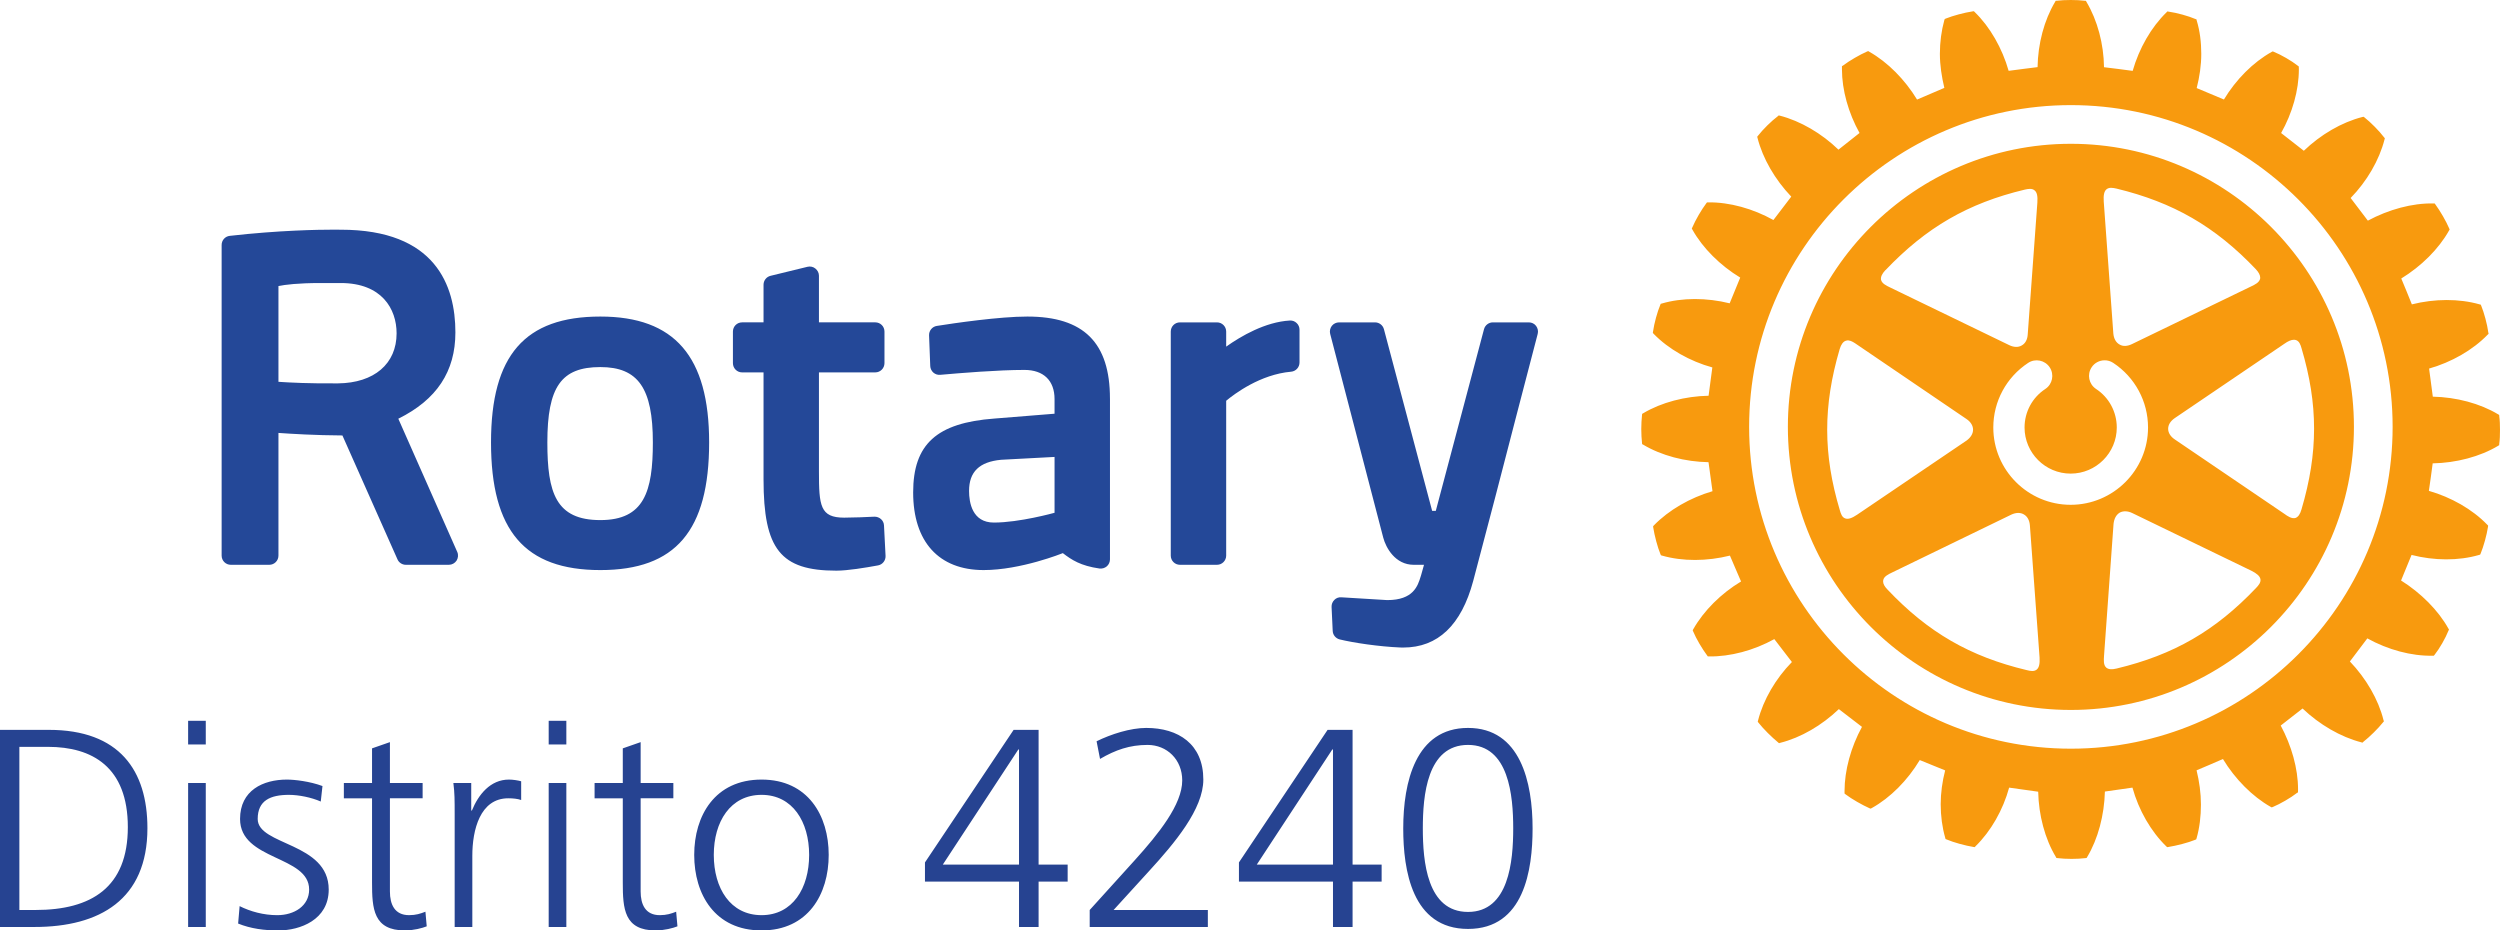 <?xml version="1.0" encoding="UTF-8" standalone="no"?>
<svg
   width="429.035pt"
   height="159.675pt"
   viewBox="0 0 429.035 159.675"
   version="1.1"
   id="svg24"
   sodipodi:docname="rotary-d4240-logo.svg"
   inkscape:version="1.3.2 (091e20e, 2023-11-25)"
   xmlns:inkscape="http://www.inkscape.org/namespaces/inkscape"
   xmlns:sodipodi="http://sodipodi.sourceforge.net/DTD/sodipodi-0.dtd"
   xmlns="http://www.w3.org/2000/svg"
   xmlns:svg="http://www.w3.org/2000/svg">
  <sodipodi:namedview
     id="namedview24"
     pagecolor="#ffffff"
     bordercolor="#666666"
     borderopacity="1.0"
     inkscape:showpageshadow="2"
     inkscape:pageopacity="0.0"
     inkscape:pagecheckerboard="0"
     inkscape:deskcolor="#d1d1d1"
     inkscape:document-units="pt"
     inkscape:zoom="0.55625733"
     inkscape:cx="25.168208"
     inkscape:cy="302.91736"
     inkscape:window-width="1392"
     inkscape:window-height="1052"
     inkscape:window-x="0"
     inkscape:window-y="0"
     inkscape:window-maximized="0"
     inkscape:current-layer="svg24" />
  <defs
     id="defs9">
    <g
       id="g9">
      <g
         id="glyph-0-0">
        <path
           d="M 3.047,-13.078 H 5.125 c 3.203,0 5.797,1.453 5.797,5.828 0,4.375 -2.641,6.016 -6.703,6.016 H 3.047 Z M 1.641,0 h 2.5 C 8.875,0 12.344,-1.984 12.344,-7.172 c 0,-4.188 -2.031,-7.141 -7.156,-7.141 H 1.641 Z m 0,0"
           id="path1" />
      </g>
      <g
         id="glyph-0-1">
        <path
           d="M 1.625,0 H 2.906 V -10.453 H 1.625 Z M 2.906,-14.969 H 1.625 V -13.25 h 1.281 z m 0,0"
           id="path2" />
      </g>
      <g
         id="glyph-0-2">
        <path
           d="M 0.703,-0.25 C 1.625,0.125 2.625,0.25 3.625,0.25 c 1.578,0 3.656,-0.766 3.656,-2.969 0,-3.438 -5.156,-3.188 -5.156,-5.125 0,-1.344 0.922,-1.75 2.266,-1.75 0.719,0 1.641,0.188 2.312,0.484 l 0.125,-1.125 c -0.922,-0.344 -2.031,-0.469 -2.578,-0.469 -1.734,0 -3.406,0.781 -3.406,2.859 0,3.031 5.016,2.641 5.016,5.125 0,1.188 -1.078,1.859 -2.312,1.859 -1,0 -1.953,-0.266 -2.734,-0.656 z m 0,0"
           id="path3" />
      </g>
      <g
         id="glyph-0-3">
        <path
           d="M 6.125,-10.453 H 3.75 v -2.969 l -1.297,0.453 v 2.516 H 0.406 v 1.109 h 2.047 v 6.109 c 0,1.906 0.094,3.484 2.391,3.484 0.625,0 1.266,-0.172 1.578,-0.297 l -0.094,-1.062 c -0.359,0.141 -0.688,0.25 -1.188,0.25 C 4.094,-0.859 3.75,-1.641 3.75,-2.578 V -9.344 h 2.375 z m 0,0"
           id="path4" />
      </g>
      <g
         id="glyph-0-4">
        <path
           d="m 1.625,0 h 1.281 v -5.172 c 0,-1.875 0.562,-4.172 2.609,-4.172 0.328,0 0.672,0.031 0.938,0.125 v -1.359 c -0.219,-0.062 -0.594,-0.125 -0.891,-0.125 -1.344,0 -2.219,1.094 -2.688,2.25 H 2.828 v -2 H 1.531 c 0.094,0.75 0.094,1.188 0.094,2.328 z m 0,0"
           id="path5" />
      </g>
      <g
         id="glyph-0-5">
        <path
           d="m 0.812,-5.234 c 0,2.859 1.5,5.484 4.891,5.484 3.375,0 4.875,-2.625 4.875,-5.484 0,-2.844 -1.5,-5.469 -4.875,-5.469 -3.391,0 -4.891,2.625 -4.891,5.469 z m 1.422,0 c 0,-2.406 1.203,-4.359 3.469,-4.359 2.25,0 3.453,1.953 3.453,4.359 0,2.422 -1.203,4.375 -3.453,4.375 -2.266,0 -3.469,-1.953 -3.469,-4.375 z m 0,0"
           id="path6" />
      </g>
      <g
         id="glyph-0-6" />
      <g
         id="glyph-0-7">
        <path
           d="M 7.297,-4.531 H 1.766 L 7.25,-12.891 H 7.297 Z M 0.469,-3.297 H 7.297 V 0 H 8.719 v -3.297 h 2.109 V -4.531 H 8.719 v -9.781 h -1.812 l -6.438,9.625 z m 0,0"
           id="path7" />
      </g>
      <g
         id="glyph-0-8">
        <path
           d="M 1.031,0 H 9.609 V -1.234 H 2.766 L 5.344,-4.062 c 1.859,-2.031 3.938,-4.5 3.938,-6.641 0,-2.578 -1.812,-3.75 -4.141,-3.75 -1.156,0 -2.562,0.453 -3.609,0.969 l 0.25,1.281 c 1.125,-0.656 2.156,-1.016 3.453,-1.016 1.406,0 2.516,1.062 2.516,2.578 0,1.75 -1.719,3.875 -3.438,5.781 l -3.281,3.625 z m 0,0"
           id="path8" />
      </g>
      <g
         id="glyph-0-9">
        <path
           d="m 5.703,-13.219 c 2.969,0 3.281,3.688 3.281,6.062 0,2.375 -0.312,6.062 -3.281,6.062 -2.984,0 -3.281,-3.688 -3.281,-6.062 0,-2.375 0.297,-6.062 3.281,-6.062 z m 0,-1.234 C 1.891,-14.453 1,-10.5 1,-7.156 c 0,3 0.625,7.297 4.703,7.297 4.078,0 4.688,-4.297 4.688,-7.297 0,-3.344 -0.875,-7.297 -4.688,-7.297 z m 0,0"
           id="path9" />
      </g>
    </g>
  </defs>
  <path
     id="path34"
     style="fill:#264391;fill-opacity:1;stroke-width:2.364"
     d="m 32.284,123.704 v 4.061 h 3.03 v -4.061 z m 61.878,0 v 4.061 h 3.03 v -4.061 z m 102.558,1.219 c -2.733,0 -6.057,1.07 -8.532,2.289 l 0.592,3.03 c 2.659,-1.551 5.096,-2.403 8.161,-2.403 3.324,0 5.945,2.511 5.945,6.094 0,4.136 -4.06,9.161 -8.123,13.666 l -7.756,8.57 v 2.915 h 20.276 v -2.915 h -16.177 l 6.094,-6.686 c 4.395,-4.801 9.307,-10.636 9.307,-15.695 0,-6.094 -4.285,-8.864 -9.788,-8.864 z m 55.213,0 c -9.012,0 -11.118,9.343 -11.118,17.247 0,7.091 1.479,17.247 11.118,17.247 9.64,0 11.08,-10.155 11.08,-17.247 0,-7.904 -2.068,-17.247 -11.08,-17.247 z M 0,125.255 v 33.828 h 5.91 c 11.191,0 19.39,-4.691 19.39,-16.952 0,-9.898 -4.8,-16.876 -16.914,-16.876 z m 173.951,0 -15.214,22.748 v 3.289 h 16.139 v 7.791 h 3.362 v -7.791 h 4.986 v -2.919 h -4.986 v -23.119 z m 53.883,0 -15.214,22.748 v 3.289 h 16.139 v 7.791 h 3.362 v -7.791 h 4.986 v -2.919 h -4.986 v -23.119 z m -160.918,2.105 -3.068,1.07 v 5.945 h -4.837 v 2.625 h 4.837 v 14.439 c 0,4.506 0.221,8.237 5.651,8.237 1.477,0 2.994,-0.407 3.733,-0.703 l -0.222,-2.51 c -0.849,0.332 -1.626,0.592 -2.808,0.592 -2.474,0 -3.286,-1.849 -3.286,-4.065 v -15.99 h 5.613 v -2.625 h -5.613 z m 43.028,0 -3.064,1.07 v 5.945 h -4.841 v 2.625 h 4.841 v 14.439 c 0,4.506 0.221,8.237 5.651,8.237 1.477,0 2.99,-0.407 3.729,-0.703 l -0.222,-2.51 c -0.849,0.332 -1.626,0.592 -2.808,0.592 -2.474,0 -3.286,-1.849 -3.286,-4.065 v -15.99 h 5.613 v -2.625 h -5.613 z m 141.989,0.478 c 7.017,0 7.756,8.717 7.756,14.331 0,5.614 -0.739,14.331 -7.756,14.331 -7.054,0 -7.756,-8.717 -7.756,-14.331 0,-5.614 0.702,-14.331 7.756,-14.331 z M 3.324,128.17 H 8.237 c 7.571,0 13.701,3.436 13.701,13.777 0,10.341 -6.242,14.22 -15.844,14.22 H 3.324 Z m 171.441,0.443 h 0.111 v 19.76 h -13.074 z m 53.883,0 h 0.111 v 19.76 h -13.074 z m -179.401,5.173 c -4.1,0 -8.05,1.847 -8.05,6.759 0,7.165 11.856,6.239 11.856,12.112 0,2.807 -2.55,4.397 -5.467,4.397 -2.364,0 -4.618,-0.628 -6.464,-1.551 l -0.256,2.992 c 2.179,0.886 4.54,1.181 6.904,1.181 3.73,0 8.642,-1.811 8.642,-7.018 0,-8.125 -12.188,-7.532 -12.188,-12.112 0,-3.176 2.18,-4.138 5.356,-4.138 1.699,0 3.879,0.444 5.467,1.146 l 0.294,-2.659 c -2.179,-0.813 -4.801,-1.108 -6.094,-1.108 z m 38.087,0 c -3.176,0 -5.242,2.585 -6.35,5.318 h -0.114 v -4.73 h -3.064 c 0.221,1.773 0.222,2.809 0.222,5.505 v 19.203 h 3.03 v -12.223 c 0,-4.432 1.328,-9.861 6.167,-9.861 0.776,0 1.588,0.073 2.216,0.294 v -3.213 c -0.517,-0.148 -1.403,-0.294 -2.105,-0.294 z m 43.361,0 c -8.014,0 -11.558,6.204 -11.558,12.925 0,6.759 3.543,12.963 11.558,12.963 7.978,0 11.523,-6.205 11.523,-12.963 0,-6.722 -3.546,-12.925 -11.523,-12.925 z m -98.41,0.589 v 24.708 h 3.03 v -24.708 z m 61.878,0 v 24.708 h 3.03 v -24.708 z m 36.533,2.032 c 5.318,0 8.165,4.617 8.165,10.304 0,5.725 -2.846,10.342 -8.165,10.342 -5.355,0 -8.199,-4.618 -8.199,-10.342 0,-5.688 2.844,-10.304 8.199,-10.304 z" />
  <path
     fill-rule="nonzero"
     fill="#244898"
     fill-opacity="1"
     d="m 221.334,55.008 c -4.192,0.249 -8.328,2.65 -10.904,4.478 v -2.585 c 0,-0.877 -0.711,-1.579 -1.579,-1.579 h -6.352 c -0.877,0 -1.579,0.702 -1.579,1.579 v 38.447 c 0,0.877 0.702,1.579 1.579,1.579 h 6.352 c 0.868,0 1.579,-0.702 1.579,-1.579 V 68.775 c 1.431,-1.191 5.863,-4.524 11.145,-4.986 0.813,-0.074 1.44,-0.757 1.44,-1.579 v -5.632 c 0,-0.434 -0.175,-0.849 -0.499,-1.145 -0.314,-0.305 -0.748,-0.462 -1.182,-0.425 m -49.527,23.896 c -3.73,0.351 -5.503,2.059 -5.503,5.346 0,2.013 0.554,5.429 4.257,5.429 4.386,0 10.36,-1.662 10.415,-1.68 v -9.584 z m 18.679,-10.498 v 27.589 c 0,0.462 -0.203,0.896 -0.536,1.191 -0.36,0.305 -0.813,0.434 -1.265,0.379 -3.222,-0.462 -4.764,-1.468 -6.288,-2.641 -0.065,0.028 -7.211,2.908 -13.591,2.908 -7.682,0 -12.096,-4.847 -12.096,-13.324 0,-8.282 4.035,-11.939 13.933,-12.677 l 10.332,-0.831 v -2.511 c 0,-3.176 -1.884,-5.004 -5.171,-5.004 -4.524,0 -10.978,0.536 -14.432,0.84 -0.425,0.046 -0.859,-0.092 -1.191,-0.379 -0.314,-0.277 -0.517,-0.692 -0.536,-1.117 l -0.203,-5.272 c -0.028,-0.803 0.545,-1.505 1.33,-1.625 3.075,-0.489 10.748,-1.607 15.54,-1.607 9.667,0 14.173,4.478 14.173,14.081 M 58.478,48.573 h -3.481 c -3.878,0 -6.094,0.286 -7.211,0.517 v 16.435 c 1.856,0.129 5.429,0.314 10.23,0.268 6.196,-0.065 10.046,-3.361 10.046,-8.587 0,-4.173 -2.521,-8.633 -9.584,-8.633 m 19.99,46.139 c 0.222,0.48 0.166,1.043 -0.111,1.496 -0.305,0.452 -0.794,0.72 -1.33,0.72 h -7.377 c -0.619,0 -1.2,-0.369 -1.44,-0.942 L 58.764,74.731 C 54.064,74.703 49.992,74.454 47.786,74.297 v 21.052 c 0,0.877 -0.702,1.579 -1.57,1.579 h -6.602 c -0.877,0 -1.579,-0.702 -1.579,-1.579 V 42.045 c 0,-0.813 0.6,-1.487 1.403,-1.57 8.458,-0.96 15.226,-1.062 17.746,-1.062 0.859,0 1.32,0.009 1.32,0.009 16.232,0 19.648,9.584 19.648,17.617 0,6.713 -3.204,11.551 -9.796,14.819 z M 263.613,55.932 c -0.295,-0.388 -0.748,-0.609 -1.246,-0.609 h -6.168 c -0.711,0 -1.339,0.48 -1.523,1.173 l -8.273,31.171 h -0.628 l -8.273,-31.171 c -0.185,-0.693 -0.813,-1.173 -1.533,-1.173 h -6.159 c -0.489,0 -0.951,0.222 -1.256,0.609 -0.295,0.397 -0.397,0.896 -0.277,1.367 l 9.104,34.957 c 0.452,1.736 2.059,4.672 5.235,4.672 h 1.764 c -0.157,0.582 -0.323,1.21 -0.489,1.745 l -0.083,0.268 c -0.499,1.607 -1.237,4.044 -5.734,4.044 l -7.885,-0.48 c -0.443,-0.037 -0.877,0.12 -1.191,0.443 -0.323,0.323 -0.499,0.748 -0.48,1.2 l 0.194,4.127 c 0.028,0.692 0.517,1.283 1.2,1.459 2.327,0.572 6.759,1.237 10.406,1.385 0.166,0.009 0.332,0.009 0.499,0.009 5.946,0 9.972,-3.85 12.003,-11.412 2.364,-8.864 5.318,-20.267 7.47,-28.595 0.979,-3.749 1.81,-6.98 2.419,-9.279 l 1.182,-4.534 c 0.129,-0.48 0.018,-0.979 -0.277,-1.376 M 112.04,75.922 c 0,-9.307 -2.53,-12.927 -9.012,-12.927 -6.713,0 -9.095,3.379 -9.095,12.927 0,8.642 1.45,13.333 9.095,13.333 7.525,0 9.012,-4.894 9.012,-13.333 m 9.658,0 c 0,15.152 -5.752,21.911 -18.67,21.911 -12.973,0 -18.762,-6.759 -18.762,-21.911 0,-14.939 5.789,-21.597 18.762,-21.597 12.742,0 18.67,6.851 18.67,21.597 m 30.008,14.247 0.268,5.226 c 0.037,0.785 -0.508,1.487 -1.283,1.634 -2.207,0.406 -5.244,0.905 -7.156,0.905 -9.584,0 -12.502,-3.675 -12.502,-15.678 V 63.909 h -3.675 c -0.877,0 -1.579,-0.711 -1.579,-1.588 v -5.42 c 0,-0.877 0.702,-1.579 1.579,-1.579 h 3.675 v -6.454 c 0,-0.729 0.499,-1.367 1.2,-1.533 l 6.352,-1.551 c 0.471,-0.111 0.96,-0.009 1.339,0.295 0.388,0.305 0.619,0.757 0.619,1.237 v 8.005 h 9.667 c 0.877,0 1.579,0.702 1.579,1.579 v 5.42 c 0,0.877 -0.702,1.588 -1.579,1.588 h -9.667 v 17.008 c 0,5.882 0.203,7.922 4.33,7.922 1.523,0 3.906,-0.102 5.18,-0.166 0.859,-0.018 1.616,0.619 1.653,1.496"
     id="path22"
     style="stroke-width:2.364" />
  <path
     id="path23"
     d="m 355.371,0 c -0.858,0 -1.709,0.042 -2.379,0.125 l -0.215,0.01 -0.09,0.184 c -1.884,3.13 -2.948,7.203 -3.012,11.201 -0.554,0.074 -4.402,0.545 -4.965,0.637 -1.099,-3.859 -3.185,-7.534 -5.817,-10.083 l -0.149,-0.149 -0.211,0.028 c -1.422,0.212 -3.389,0.74 -4.598,1.229 l -0.187,0.083 -0.073,0.184 c -0.499,1.8 -0.765,3.787 -0.765,5.8 0,1.939 0.313,3.932 0.765,5.834 -0.48,0.212 -4.183,1.802 -4.681,2.005 -2.078,-3.416 -5.015,-6.407 -8.21,-8.216 l -0.173,-0.104 -0.204,0.076 c -1.228,0.536 -3.001,1.56 -4.127,2.41 l -0.177,0.1 v 0.526 c 0,3.582 1.117,7.525 3.019,10.941 -0.415,0.342 -3.203,2.522 -3.618,2.863 -2.872,-2.779 -6.499,-4.914 -10.072,-5.838 l -0.187,-0.035 -0.139,0.128 c -1.099,0.822 -2.574,2.273 -3.414,3.362 l -0.132,0.166 0.049,0.184 c 0.896,3.555 3.026,7.194 5.796,10.093 -0.305,0.425 -2.732,3.582 -3.064,4.016 -3.472,-1.939 -7.516,-3.085 -11.218,-3.03 l -0.184,0.01 -0.121,0.156 c -0.813,1.08 -1.836,2.824 -2.399,4.145 l -0.083,0.177 0.1,0.184 c 1.773,3.185 4.784,6.16 8.21,8.237 -0.185,0.489 -1.589,3.916 -1.811,4.415 -3.943,-0.979 -8.145,-0.99 -11.644,0.035 l -0.194,0.049 -0.062,0.166 c -0.517,1.228 -1.054,3.167 -1.257,4.626 l -0.028,0.201 0.138,0.159 c 2.558,2.631 6.231,4.707 10.072,5.768 -0.083,0.545 -0.57,4.341 -0.644,4.858 -3.989,0.074 -8.099,1.135 -11.229,3.009 l -0.177,0.104 -0.017,0.201 c -0.074,0.683 -0.128,1.544 -0.128,2.403 0,0.859 0.054,1.706 0.128,2.389 l 0.017,0.194 0.177,0.093 c 3.13,1.874 7.202,2.944 11.218,3.009 0.083,0.545 0.617,4.443 0.682,4.979 -3.85,1.126 -7.497,3.231 -10.055,5.862 l -0.138,0.156 0.021,0.187 c 0.222,1.431 0.748,3.415 1.246,4.615 l 0.083,0.177 0.184,0.055 c 3.546,1.016 7.746,0.979 11.651,0 0.194,0.499 1.708,3.94 1.911,4.439 -3.416,2.05 -6.396,5.004 -8.206,8.199 l -0.093,0.177 0.073,0.184 c 0.517,1.256 1.572,3.03 2.403,4.138 l 0.118,0.166 h 0.187 c 3.666,0.055 7.717,-1.035 11.225,-2.974 0.332,0.415 2.715,3.509 3.019,3.933 -2.761,2.825 -4.903,6.445 -5.817,10.055 l -0.045,0.187 0.111,0.156 c 0.849,1.08 2.308,2.52 3.379,3.397 l 0.156,0.138 0.194,-0.062 c 3.555,-0.886 7.177,-3.01 10.076,-5.789 0.443,0.342 3.516,2.705 3.968,3.047 -1.893,3.472 -2.992,7.432 -2.992,11.042 v 0.398 l 0.177,0.139 c 1.071,0.813 2.815,1.807 4.117,2.389 l 0.187,0.066 0.184,-0.093 c 3.213,-1.782 6.167,-4.782 8.244,-8.244 0.48,0.203 3.861,1.57 4.359,1.773 -0.489,1.902 -0.765,3.861 -0.765,5.8 0,2.031 0.265,4.007 0.783,5.789 l 0.049,0.194 0.194,0.073 c 1.219,0.517 3.174,1.054 4.605,1.285 l 0.215,0.028 0.138,-0.159 c 2.65,-2.585 4.727,-6.26 5.762,-10.055 0.563,0.092 4.441,0.638 4.986,0.703 0.083,4.007 1.153,8.089 3.037,11.201 l 0.083,0.166 0.211,0.028 c 1.385,0.175 3.437,0.175 4.785,0 l 0.194,-0.028 0.1,-0.166 c 1.865,-3.112 2.935,-7.203 3.037,-11.229 0.545,-0.074 4.185,-0.583 4.73,-0.675 1.071,3.869 3.157,7.507 5.807,10.083 l 0.149,0.132 0.173,-0.021 c 1.45,-0.231 3.417,-0.738 4.636,-1.236 l 0.177,-0.083 0.062,-0.177 c 0.517,-1.8 0.748,-3.774 0.748,-5.796 0,-1.957 -0.277,-3.952 -0.748,-5.872 0.499,-0.194 4.027,-1.717 4.525,-1.939 2.077,3.426 5.031,6.426 8.216,8.227 l 0.159,0.073 0.184,-0.066 c 1.265,-0.526 3.056,-1.558 4.155,-2.417 l 0.166,-0.093 c 0,0 0.01,-0.426 0.01,-0.537 0,-3.536 -1.118,-7.478 -2.974,-10.931 0.415,-0.323 3.334,-2.593 3.75,-2.926 2.908,2.77 6.535,4.892 10.09,5.807 l 0.194,0.055 0.138,-0.138 c 1.09,-0.849 2.567,-2.307 3.407,-3.369 l 0.138,-0.166 -0.073,-0.177 c -0.877,-3.555 -3.002,-7.183 -5.772,-10.083 0.323,-0.434 2.668,-3.518 2.992,-3.961 3.518,1.948 7.571,3.057 11.218,2.974 h 0.194 l 0.121,-0.138 c 0.877,-1.117 1.873,-2.855 2.4,-4.176 l 0.083,-0.166 -0.1,-0.173 c -1.736,-3.13 -4.719,-6.112 -8.126,-8.255 0.194,-0.489 1.588,-3.898 1.8,-4.387 3.869,0.997 8.072,1.034 11.599,0 l 0.173,-0.055 0.083,-0.177 c 0.517,-1.246 1.046,-3.174 1.267,-4.605 l 0.017,-0.204 -0.149,-0.149 c -2.567,-2.659 -6.213,-4.717 -10.017,-5.807 0.083,-0.526 0.599,-4.184 0.654,-4.719 4.026,-0.074 8.126,-1.143 11.257,-3.026 l 0.156,-0.104 0.01,-0.211 c 0.102,-0.665 0.128,-1.534 0.128,-2.393 0,-0.859 -0.026,-1.698 -0.128,-2.372 l -0.01,-0.204 -0.156,-0.09 c -3.13,-1.893 -7.228,-2.964 -11.236,-3.047 -0.074,-0.536 -0.582,-4.284 -0.637,-4.82 3.832,-1.09 7.496,-3.169 10.072,-5.838 l 0.138,-0.118 -0.045,-0.215 c -0.185,-1.422 -0.729,-3.415 -1.219,-4.615 l -0.083,-0.184 -0.194,-0.049 c -3.527,-1.006 -7.749,-0.979 -11.627,0 -0.185,-0.499 -1.615,-3.959 -1.818,-4.439 3.407,-2.087 6.408,-5.033 8.199,-8.237 l 0.1,-0.149 -0.073,-0.201 c -0.517,-1.228 -1.551,-3.011 -2.382,-4.138 l -0.111,-0.156 h -0.211 c -3.629,-0.074 -7.683,1.033 -11.257,2.954 -0.314,-0.434 -2.64,-3.464 -2.953,-3.888 2.788,-2.862 4.912,-6.5 5.817,-10.055 l 0.055,-0.201 -0.132,-0.149 c -0.831,-1.099 -2.278,-2.568 -3.359,-3.417 l -0.149,-0.118 -0.204,0.035 c -3.573,0.905 -7.19,3.039 -10.062,5.8 -0.443,-0.332 -3.465,-2.696 -3.899,-3.047 1.92,-3.398 3.047,-7.322 3.047,-10.941 0,-0.102 -0.017,-0.481 -0.017,-0.481 l -0.156,-0.118 c -1.108,-0.877 -2.872,-1.884 -4.155,-2.41 l -0.177,-0.055 -0.156,0.083 c -3.204,1.782 -6.14,4.755 -8.199,8.171 -0.517,-0.203 -4.185,-1.747 -4.674,-1.96 0.489,-1.921 0.786,-3.903 0.786,-5.879 0,-1.985 -0.241,-3.954 -0.786,-5.727 l -0.035,-0.183 -0.204,-0.073 c -1.21,-0.517 -3.15,-1.054 -4.581,-1.257 l -0.211,-0.038 -0.128,0.138 c -2.65,2.567 -4.729,6.224 -5.827,10.065 -0.545,-0.092 -4.338,-0.562 -4.92,-0.627 -0.046,-3.97 -1.12,-8.044 -3.012,-11.211 l -0.09,-0.184 -0.204,-0.01 C 357.09,0.042 356.228,5e-5 355.371,5e-5 Z m 0.021,18.039 c 30.451,0 55.216,24.771 55.216,55.213 0,30.46 -24.765,55.233 -55.216,55.233 -30.442,0 -55.216,-24.773 -55.216,-55.233 0,-30.442 24.774,-55.213 55.216,-55.213 z m 0,6.638 c -26.776,0 -48.568,21.799 -48.568,48.575 0,26.795 21.792,48.585 48.568,48.585 26.786,0 48.575,-21.791 48.575,-48.585 0,-26.776 -21.789,-48.575 -48.575,-48.575 z m 6.904,7.555 c 0.29,-0.001 0.598,0.063 0.907,0.128 9.76,2.364 16.923,6.479 23.922,13.829 0.489,0.526 0.758,1.017 0.758,1.451 0,0.046 -0.01,0.112 -0.01,0.177 -0.148,0.674 -0.894,1.024 -1.569,1.347 l -20.432,9.889 c -0.803,0.388 -1.563,0.425 -2.154,0.055 -0.6,-0.342 -0.968,-1.017 -1.042,-1.894 l -1.645,-22.638 c -0.074,-1.08 0.074,-1.755 0.471,-2.088 0.231,-0.189 0.503,-0.255 0.793,-0.256 z m -13.912,0.184 c 0.29,0.002 0.559,0.067 0.776,0.256 0.415,0.323 0.555,0.988 0.481,2.077 l -1.655,22.641 c -0.046,0.868 -0.406,1.552 -1.025,1.894 -0.591,0.351 -1.364,0.33 -2.14,-0.049 l -20.436,-9.896 c -0.665,-0.323 -1.44,-0.676 -1.579,-1.35 -0.065,-0.471 0.166,-1.005 0.748,-1.624 h 0.021 c 6.99,-7.34 14.145,-11.486 23.905,-13.822 0.305,-0.069 0.614,-0.13 0.904,-0.128 z m 45.254,25.892 c 0.146,-0.003 0.28,0.018 0.405,0.062 0.545,0.185 0.765,0.792 0.931,1.392 2.872,9.658 2.872,17.915 0,27.637 -0.231,0.84 -0.562,1.301 -1.014,1.485 -0.637,0.194 -1.341,-0.269 -1.932,-0.703 L 373.24,75.423 c -0.729,-0.48 -1.156,-1.137 -1.156,-1.839 0,-0.693 0.418,-1.347 1.156,-1.845 l 18.787,-12.742 c 0.637,-0.457 1.173,-0.68 1.61,-0.689 z m -76.392,0.114 c 0.498,0.054 0.997,0.405 1.461,0.724 l 18.78,12.77 c 0.702,0.471 1.118,1.124 1.118,1.835 0,0.683 -0.417,1.34 -1.091,1.839 l -18.808,12.742 c -0.886,0.6 -1.541,0.822 -2.039,0.637 -0.563,-0.194 -0.749,-0.802 -0.924,-1.402 -2.89,-9.64 -2.888,-17.915 -0.035,-27.637 0.249,-0.831 0.599,-1.29 1.042,-1.447 0.164,-0.06 0.329,-0.077 0.495,-0.059 z m 43.915,3.411 c 0.516,-0.006 1.039,0.138 1.499,0.443 3.73,2.465 5.973,6.609 5.973,11.087 0,7.313 -5.957,13.268 -13.279,13.268 -7.322,0 -13.275,-5.955 -13.275,-13.268 0,-4.469 2.233,-8.615 5.973,-11.08 1.228,-0.822 2.889,-0.471 3.701,0.748 0.822,1.237 0.489,2.91 -0.748,3.722 -2.234,1.468 -3.563,3.941 -3.563,6.61 0,4.358 3.554,7.915 7.912,7.915 4.367,0 7.915,-3.557 7.915,-7.915 0,-2.668 -1.323,-5.152 -3.566,-6.62 -1.228,-0.822 -1.57,-2.475 -0.748,-3.712 0.502,-0.767 1.346,-1.188 2.206,-1.198 z m 3.629,25.917 c 0.364,0.013 0.746,0.11 1.129,0.294 l 20.442,9.899 c 0.951,0.471 1.46,0.933 1.562,1.44 0.102,0.572 -0.316,1.07 -0.769,1.541 -6.971,7.322 -14.097,11.45 -23.912,13.805 -0.831,0.212 -1.406,0.147 -1.766,-0.149 -0.517,-0.434 -0.441,-1.292 -0.395,-2.039 l 1.634,-22.648 c 0.102,-0.877 0.441,-1.543 1.06,-1.922 0.305,-0.162 0.651,-0.234 1.014,-0.222 z m -18.465,0.277 c 0.367,-0.007 0.708,0.08 1.008,0.26 0.591,0.342 0.96,1.005 1.025,1.873 l 1.662,22.686 c 0.065,1.071 -0.091,1.737 -0.488,2.06 -0.452,0.369 -1.081,0.257 -1.7,0.1 -9.76,-2.327 -16.934,-6.463 -23.905,-13.822 -0.517,-0.526 -0.758,-0.987 -0.758,-1.402 0,-0.074 0.002,-0.121 0.021,-0.204 0.092,-0.646 0.885,-1.026 1.541,-1.34 l 20.432,-9.917 c 0.402,-0.189 0.796,-0.287 1.163,-0.294 z"
     style="fill:#f89a0e;fill-opacity:1;stroke-width:2.364" />
</svg>
